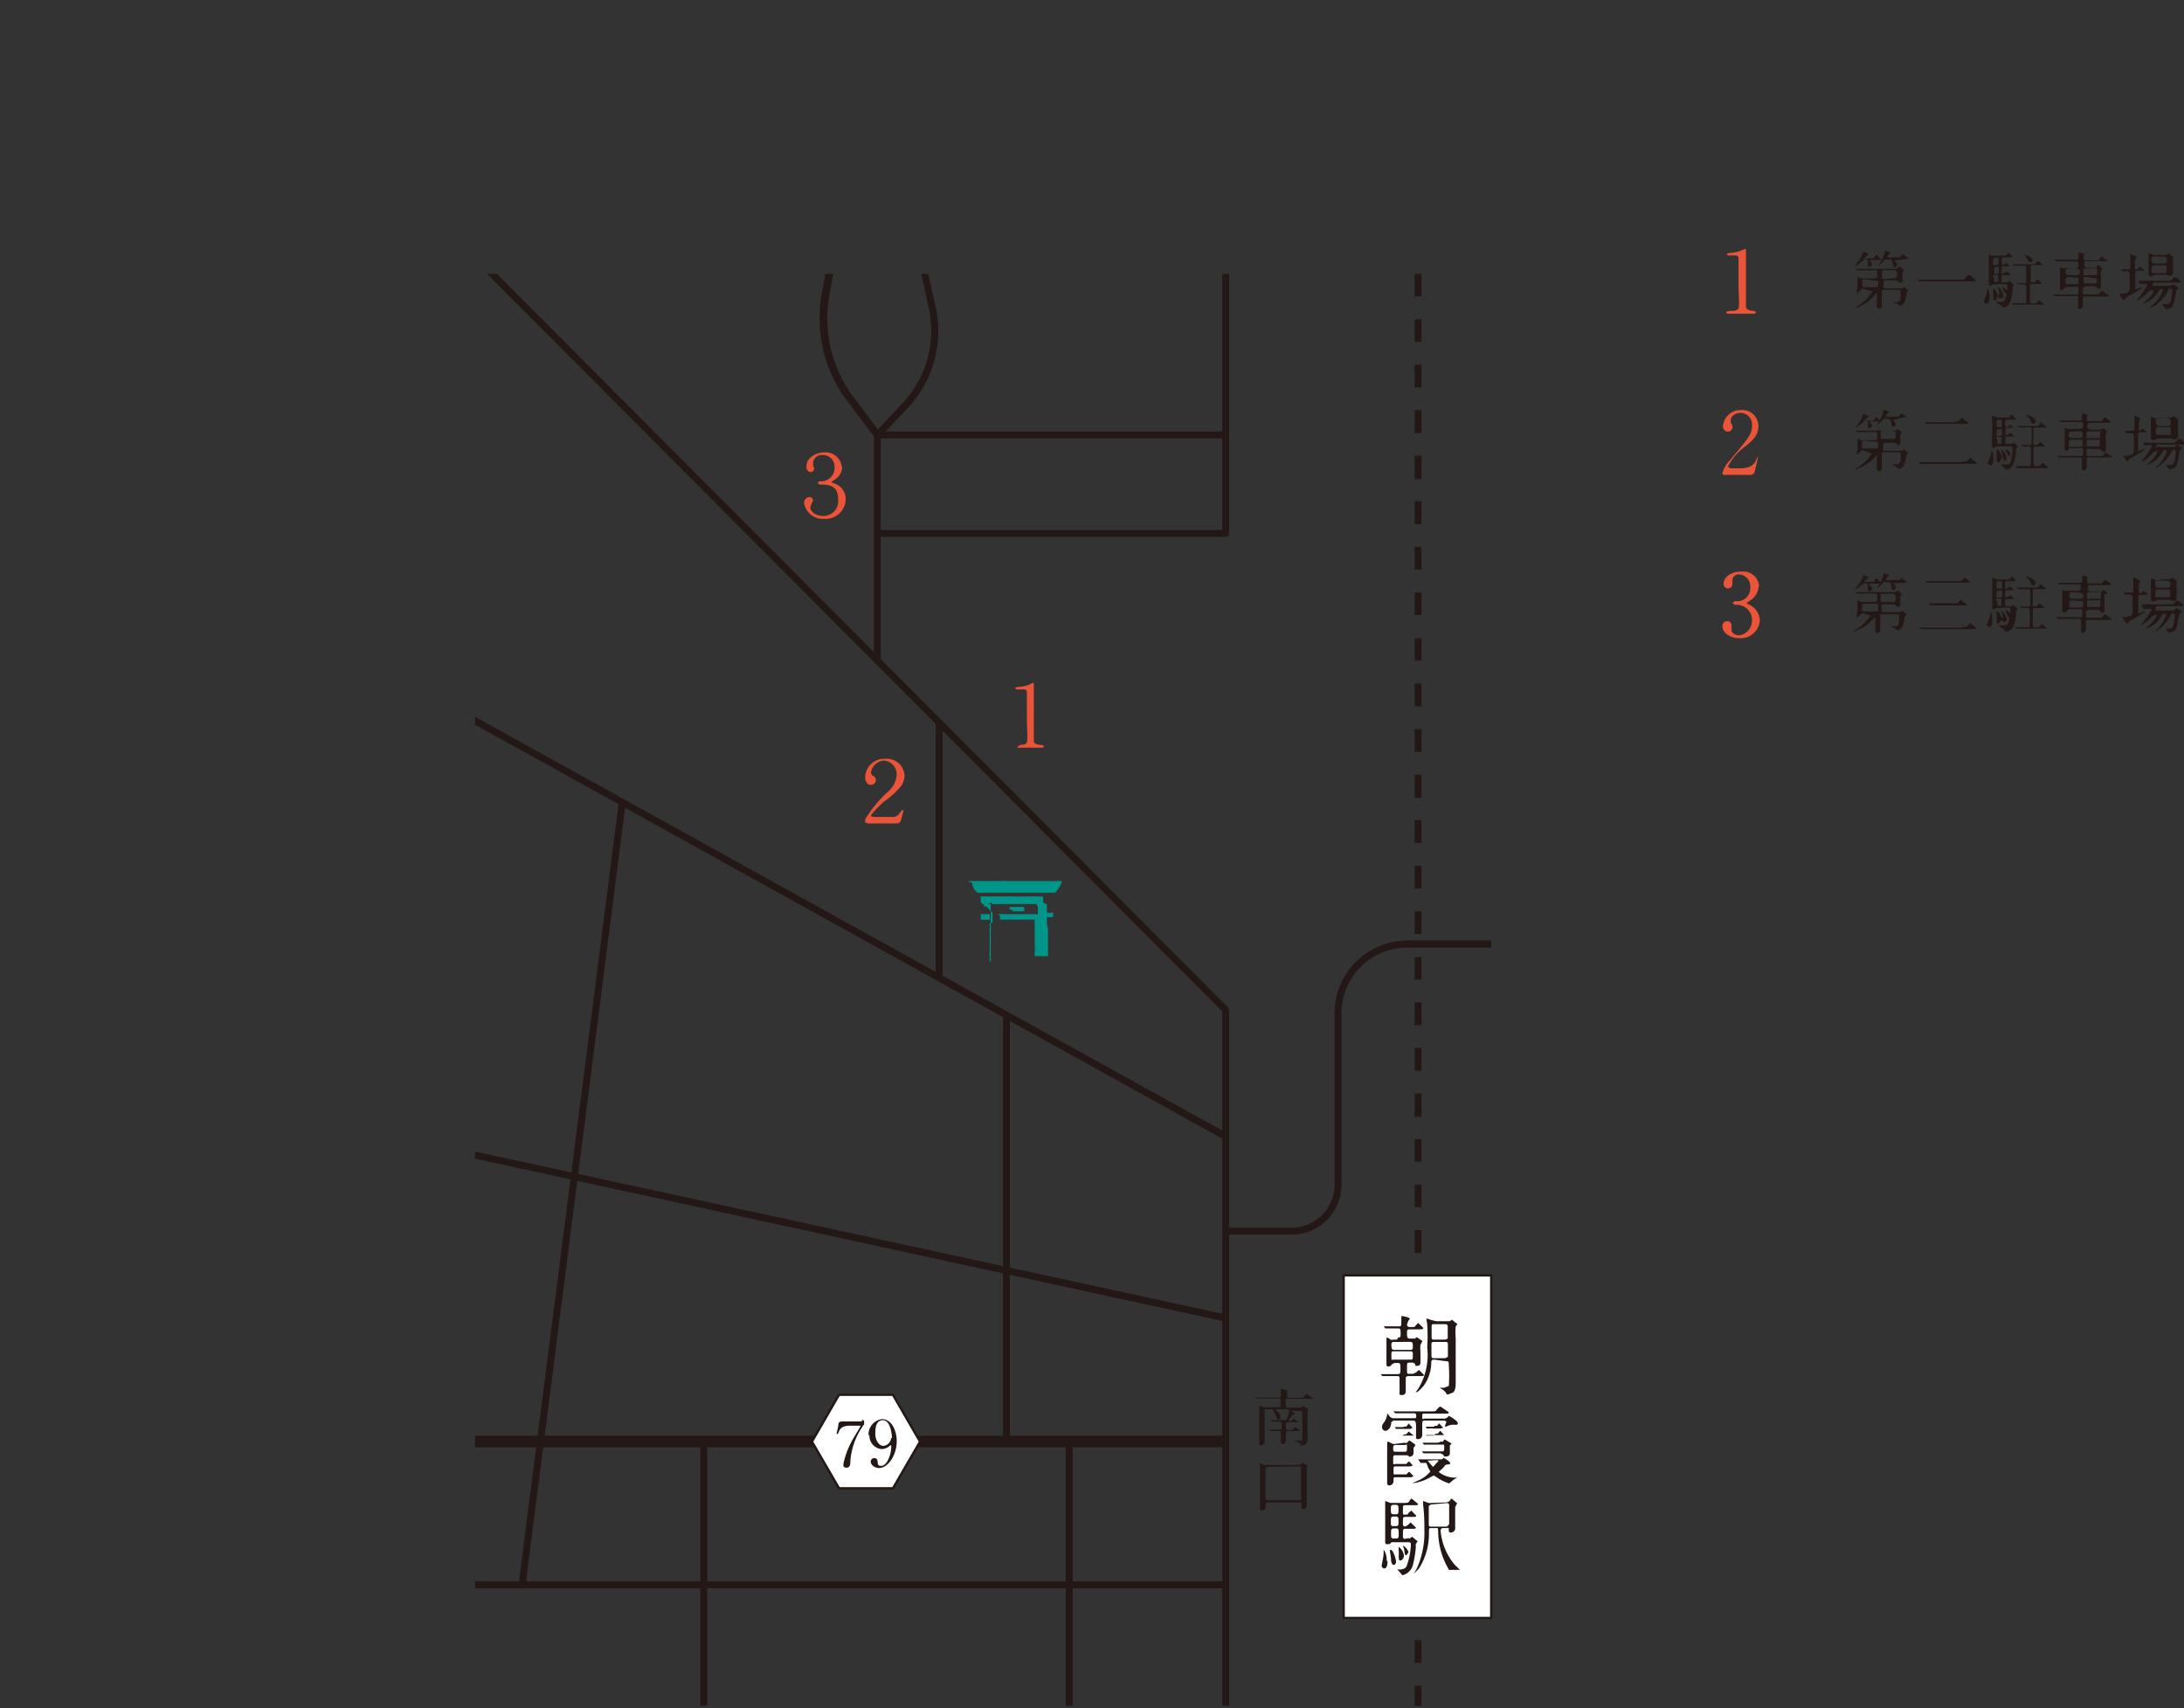 <?xml version="1.0" encoding="UTF-8"?> <svg xmlns="http://www.w3.org/2000/svg" xmlns:xlink="http://www.w3.org/1999/xlink" viewBox="0 0 123.31 96.45"><rect x="0" y="0" width="123.31" height="96.45" fill="#333333" stroke="none"/><defs><style>.cls-1{fill:none;}.cls-2{fill:#ea5539;}.cls-3{fill:#231815;}.cls-4{fill:#009589;}.cls-5{clip-path:url(#clip-path);}.cls-6{fill:#fff;}</style><clipPath id="clip-path" transform="translate(26.82 14.05)"><polyline class="cls-1" points="57.37 82.26 0 82.26 0 1.41 57.37 1.41 57.37 82.26"></polyline></clipPath></defs><g id="レイヤー_2" data-name="レイヤー 2"><g id="レイヤー_1-2" data-name="レイヤー 1"><path class="cls-2" d="M70.75,3.66c-.11,0-.11-.06-.11-.08s.07-.08.25-.08.39,0,.45-.15,0-.94,0-1.11,0-1.38,0-1.64-.07-.23-.48-.23c-.12,0-.17,0-.17-.06s.05-.07.2-.08a2,2,0,0,0,.56-.12L71.71,0c.05,0,.05,0,.05.23s0,.77,0,.91,0,2.11,0,2.16.1.2.47.2l.11.09-.12.07H70.75" transform="translate(26.82 14.05)"></path><path class="cls-3" d="M78.44.65l-.15.06A1.81,1.81,0,0,1,77.9,1h0L78,.84a1.91,1.91,0,0,0,.36-.6l0-.1.34.15-.17.14-.09.11.08,0h.27c.16,0,.2,0,.23-.06s.09-.14.12-.14l.23.24c0,.05-.07.05-.19.05h-.37l-.08,0,0,0c0,.05.16.15.16.25l-.13.14c-.12,0-.12-.07-.12-.15,0-.27,0-.31-.12-.31h-.16m0,1.69c-.1,0-.1,0-.12.09l-.2.16L78,2.52l.06-.4c0-.14,0-.35,0-.48l0-.07.19.1.14,0h.64l.14-.06v-.3c0-.1-.06-.1-.14-.1h-1l0,0-.07-.08v0h2.17l.09,0L80.45,1l.24.21-.09.11a2,2,0,0,0,0,.41c0,.1,0,.19-.19.19l-.08-.09-.1-.05h-.56c-.1,0-.14,0-.14.11v.22c0,.12,0,.12.14.12h.79l.11,0,.14-.08.25.22-.07,0-.06.1a1.81,1.81,0,0,1-.1.5.46.46,0,0,1-.29.25l-.18-.13L80,3l0,0,.26,0a.2.2,0,0,0,.22-.18,1.81,1.81,0,0,0,0-.4c0-.11,0-.11-.14-.11h-.77c-.12,0-.14,0-.14.11v.78a.18.18,0,0,1-.19.18l-.09-.09,0-.37c0-.19,0-.36,0-.39l0-.06-.1.1A2.49,2.49,0,0,1,78,3.33h0L78,3.26a2.85,2.85,0,0,0,.63-.49l.3-.39-.11,0Zm.08-.54-.13.06,0,.29c0,.1.07.1.14.1h.62c.1,0,.14,0,.15-.09V1.91c0-.11,0-.11-.16-.11ZM80.14.66h-.07l.05,0a.31.31,0,0,1,.17.24.12.12,0,0,1-.12.13c-.1,0-.11-.08-.13-.24s-.11-.19-.16-.19h-.15l-.13,0c-.26.3-.37.36-.38.36h0l.06-.1a1.87,1.87,0,0,0,.34-.77l0,0,.31.12-.13.12-.09.15.06,0h.5c.17,0,.19,0,.23-.06s.08-.12.12-.12l.31.23c0,.05-.07.05-.19.05Zm0,1c.13,0,.15,0,.15-.37l-.14-.09h-.56c-.1,0-.15,0-.15.12V1.6c0,.1.05.11.15.11Z" transform="translate(26.82 14.05)"></path><path class="cls-3" d="M83.91,1.73c.16,0,.18,0,.23-.07s.16-.19.21-.19.05,0,.3.22l.09.1c0,.05,0,.05-.2.05h-3l0,0-.08-.1,0,0h.17a4.18,4.18,0,0,0,.5,0h1.82" transform="translate(26.82 14.05)"></path><path class="cls-3" d="M85.33,3.08a.14.14,0,0,1-.14-.14l.13-.33a1.41,1.41,0,0,0,.08-.4v0a.86.86,0,0,1,.11.42c0,.18,0,.48-.19.48M85.81,2l-.1,0-.14.08c-.1,0-.1-.07-.1-.12s0,0,0-.16V1.51c0-.12,0-.76,0-1l0-.19,0,0s0,0,.16.06a.47.47,0,0,0,.23,0h.41c.15,0,.17,0,.21-.06s.07-.1.1-.1l.23.21c0,.05-.07.05-.19.05h-.3c-.12,0-.12,0-.12.26,0,.09,0,.15.1.15l.09-.05L86.47.8l.19.18s-.07,0-.19,0H86.3c-.1,0-.1,0-.11.25s0,.16.1.16l.11-.06.08-.06.2.16c0,.05-.08.05-.19.05h-.2c-.09,0-.1,0-.1.24s0,.17.12.17h.13l.1,0,.1-.08.23.2,0,.06-.06.09a1.92,1.92,0,0,1-.22,1,.52.52,0,0,1-.35.16h0l-.07-.12L85.85,3h0L86,3h.17c.16,0,.22-.06.26-.25a3.18,3.18,0,0,0,.09-.69L86.46,2Zm0,.9c-.09,0-.09-.12-.09-.16V2.53l0-.3-.05-.06,0,0,.09.08a.65.65,0,0,1,.2.44C85.91,2.75,85.91,2.93,85.77,2.93Zm.13-2c.08,0,.08,0,.08-.22s0-.19-.08-.19h-.11L85.7.61c0,.32,0,.32.09.32Zm0,.5c.09,0,.09,0,.09-.15s0-.22,0-.23l-.08,0h-.08l-.1.1c0,.31,0,.31.1.31Zm-.17.22v.24l.1,0c.1,0,.11,0,.13,0s0,0,0-.21,0-.18-.15-.18S85.72,1.55,85.72,1.65Zm.3.93a.72.72,0,0,0-.08-.32l-.06-.09h0a.69.69,0,0,1,.36.53.11.11,0,0,1-.12.12C86,2.81,86,2.73,86,2.58Zm.36,0-.11-.17-.09-.21,0,0h0c.06,0,.3.15.3.3ZM86.82.87v0h0l.16,0h.87c.16,0,.24,0,.29-.07s.08-.12.11-.12l.29.23s-.07,0-.19,0H88c-.12,0-.17,0-.17.1s0,.65,0,.75,0,.13.1.13.16,0,.2-.07.07-.1.09-.1l.25.21c0,.05-.06.05-.19.05H87.9c-.11,0-.11,0-.11.21s0,.57,0,.67,0,.22.13.22.18,0,.21,0l.18-.18.31.25s-.07,0-.19,0h-1.6l0,0-.08-.08v0h0l.16,0h.57c.11,0,.11,0,.11-.48V2.09L87.48,2l-.33,0H87.1l0,0L87,1.94v0h0l.48,0c.1,0,.1-.07.1-.14V1.07c0-.12,0-.12-.2-.12h-.45l0,0Zm1-.12c-.08,0-.1,0-.2-.21a1.15,1.15,0,0,0-.19-.25l-.07,0h0c.11,0,.58.15.58.4Z" transform="translate(26.82 14.05)"></path><path class="cls-3" d="M90.89,2.13l-.12.08v.26c0,.1.07.1.14.1h.55c.15,0,.17,0,.2,0l.2-.21.38.28c0,.05-.07.05-.19.05H90.91c-.06,0-.13,0-.13.11V3.2a.2.2,0,0,1-.18.2c-.09,0-.09-.06-.09-.2V2.78c0-.12-.06-.12-.14-.12H89.18l0,0-.07-.08v0H90.4c.13,0,.13,0,.13-.2s0-.24-.12-.24h-.54l-.11.05s-.06.13-.18.13-.09-.07-.09-.22c0-.62,0-.69,0-.86l0-.2,0,0,.2.06.13,0h.59L90.53,1c0-.26,0-.29-.14-.29H89.8a2.54,2.54,0,0,0-.46,0h-.07l0,0L89.17.61l0,0h1.23c.07,0,.14,0,.14-.1l0-.33,0,0,.34.12-.06.08,0,.16c0,.11.06.11.14.11h.52c.15,0,.2,0,.23-.06s.1-.16.14-.16l.34.26s-.07,0-.19,0h-1c-.14,0-.14,0-.14.29l.11.09h.58L91.54,1l.11-.09.24.21-.09.11a1.29,1.29,0,0,0,0,.3v.57l0,.11-.14.06-.09-.09-.13-.07h-.51m-1-1-.12.09v.2l.12.08h.55l.12-.08v-.2l-.12-.09Zm0,.47-.12.07v.22c0,.11,0,.12.13.12h.54L90.53,2V1.74c0-.11,0-.11-.13-.11Zm1-.47c-.11,0-.11,0-.11.25s0,.12.11.12h.55c.11,0,.11,0,.11-.25s0-.13-.11-.13Zm0,.47c-.08,0-.11,0-.11.11l0,.26.09,0h.55c.08,0,.11,0,.11-.11V1.66l-.1,0Z" transform="translate(26.82 14.05)"></path><path class="cls-3" d="M92.94,1.15l0,0h0l.43,0c.09,0,.09,0,.09-.28,0-.06,0-.24,0-.39l0-.19,0,0,.37.17-.06.07-.06.23v.33l.06.08.07,0L94,1l.27.23s0,0-.19,0h-.24l-.1.06s0,.72,0,.82,0,.19,0,.19l.4-.15h0c0,.12-.77.49-.9.59l-.09.1-.06.06L93,2.84l-.17-.3s0,0,.13,0l.38-.08.08-.15c0-.15,0-.82,0-.95l-.08-.1H93l0,0-.07-.08m1,.62v0h1.64c.16,0,.18,0,.23-.06s.11-.15.15-.15.11,0,.27.16l.09.1c0,.05-.07.05-.19.05H94.93l-.13,0-.14.19.13,0h.74l.2,0L95.9,2l.28.2-.07.08c-.06,0-.06.07-.11.37s-.12.55-.19.63a.6.6,0,0,1-.34.12l-.06-.06-.14-.17,0-.05h.13c.2,0,.29,0,.34-.2a3.49,3.49,0,0,0,.09-.6l-.1-.07c-.08,0-.1,0-.15.12a2.14,2.14,0,0,1-.8.88l-.25.08h0l.06-.06a1.9,1.9,0,0,0,.73-1s0,0-.12,0-.07,0-.14.12a1.53,1.53,0,0,1-.92.72h0l.17-.14a1.94,1.94,0,0,0,.44-.52l0-.13-.12,0-.16.1a1.88,1.88,0,0,1-.61.49h0l0-.07a3.59,3.59,0,0,0,.58-.85l-.08,0H94l0,0ZM95.42.34l.11,0,.1-.07.24.16,0,0,0,0v.86c0,.07,0,.23-.17.23l-.09,0-.11-.06h-.63l-.11.05-.16.07-.11-.1s0-.24,0-.35,0-.59,0-.68l0-.22,0,0,.16.07c.1,0,.11.06.18.06Zm-.65.09c-.11,0-.11,0-.11.29l.11.11h.64l.11-.08V.53l-.11-.1Zm0,.5-.11.1c0,.34,0,.34.12.34h.63c.09,0,.1,0,.1-.34,0,0,0-.1-.1-.1Z" transform="translate(26.82 14.05)"></path><path class="cls-2" d="M70.56,12.79l-.14-.08a1.6,1.6,0,0,1,.42-.76c1.16-1.38,1.26-1.51,1.26-2a.65.65,0,0,0-.65-.69c-.3,0-.55.2-.55.41l0,.15a.39.39,0,0,1,.1.23.27.27,0,0,1-.26.27.3.3,0,0,1-.28-.34,1,1,0,0,1,1-.88.91.91,0,0,1,1,.92c0,.5-.31.78-.73,1.13a3.06,3.06,0,0,0-1,1.16l.18.08h.5c.5,0,.78-.14.92-.46s.08-.19.1-.19l0,.07s-.15.67-.18.77a.25.25,0,0,1-.29.18H70.56" transform="translate(26.82 14.05)"></path><path class="cls-3" d="M78.44,9.78l-.15.06a1.81,1.81,0,0,1-.39.29l0,0L78,10a2,2,0,0,0,.36-.6l0-.1.34.15-.17.14-.09.11.08,0h.27c.16,0,.2,0,.23-.06s.09-.14.12-.14l.23.24s-.07,0-.19,0h-.37l-.08,0,0,0c0,.05.16.15.16.25l-.13.14c-.12,0-.12-.07-.12-.15,0-.27,0-.31-.12-.31h-.16m0,1.69c-.1,0-.1,0-.12.09l-.2.15L78,11.65l.06-.41c0-.13,0-.34,0-.47l0-.07.19.1.14,0h.64l.14-.06v-.3c0-.1-.06-.1-.14-.1h-1l0,0-.07-.08v0h2.17l.09,0,.11-.09.24.21-.09.11a1.93,1.93,0,0,0,0,.41c0,.1,0,.19-.19.19L80.3,11l-.1-.05h-.56c-.1,0-.14,0-.14.11v.21c0,.13,0,.13.14.13h.79l.11,0,.14-.08.25.22-.07.05-.06.1a1.8,1.8,0,0,1-.1.49.43.43,0,0,1-.29.25l-.18-.12L80,12.16l0,0h.26a.2.2,0,0,0,.22-.17,1.87,1.87,0,0,0,0-.4c0-.11,0-.11-.14-.11h-.77c-.12,0-.14,0-.14.11v.78a.18.18,0,0,1-.19.18l-.09-.09,0-.37c0-.19,0-.36,0-.39l0-.06-.1.1a2.49,2.49,0,0,1-1.15.73h0l.06-.06a3.19,3.19,0,0,0,.63-.49l.3-.39-.11,0Zm.08-.54-.13.05,0,.3c0,.1.07.1.14.1h.62c.1,0,.14,0,.15-.09V11c0-.11,0-.11-.16-.11Zm1.62-1.15-.07,0,.05,0a.29.29,0,0,1,.17.23.13.13,0,0,1-.12.14c-.1,0-.11-.08-.13-.24s-.11-.2-.16-.2h-.15l-.13,0a1.42,1.42,0,0,1-.38.35h0l.06-.11a1.8,1.8,0,0,0,.34-.76l0,0,.31.12-.13.12-.09.15.06,0h.5c.17,0,.19,0,.23-.06s.08-.12.12-.12l.31.22s-.07,0-.19,0Zm0,1.06c.13,0,.15,0,.15-.37l-.14-.09h-.56c-.1,0-.15,0-.15.12v.23c0,.1.05.11.15.11Z" transform="translate(26.82 14.05)"></path><path class="cls-3" d="M84,12c.17,0,.2,0,.22,0l.21-.22.36.31c0,.05,0,.05-.19.05h-3l0,0-.06-.1,0,0H84m-.47-2.3c.17,0,.18,0,.22,0l.2-.21.36.29c0,.06,0,.06-.19.06H81.91l0,0-.07-.09,0,0h0l.15,0h1.61Z" transform="translate(26.82 14.05)"></path><path class="cls-3" d="M85.54,12.21a.13.13,0,0,1-.13-.14l.13-.33a1.47,1.47,0,0,0,.08-.4v0a.91.91,0,0,1,.11.43c0,.17,0,.48-.2.48M86,11.15l-.1,0-.14.08c-.11,0-.11-.07-.11-.12s0,0,0-.16v-.35a9,9,0,0,0,0-1l0-.19,0,0s0,0,.17.06a.47.47,0,0,0,.23.05h.41c.15,0,.17,0,.21-.06s.07-.1.1-.1L87,9.6c0,.05-.07.05-.19.05h-.3c-.12,0-.12,0-.12.26,0,.09,0,.15.1.15L86.6,10l.09-.08.19.18s-.07,0-.2,0h-.16c-.1,0-.1,0-.11.25s0,.15.1.15l.11-.05.08-.06.2.16c0,.05-.08.05-.19.05h-.2c-.09,0-.1,0-.1.24s0,.17.12.17h.13l.1,0,.1-.08.23.2,0,.06L87,11.3a1.89,1.89,0,0,1-.22,1,.53.53,0,0,1-.35.17l0,0-.08-.11-.22-.19h0l.16,0,.18,0c.16,0,.22-.06.26-.25a4,4,0,0,0,.09-.69l-.09-.08Zm0,.91c-.09,0-.09-.12-.09-.16v-.24l0-.3,0-.07h0l.09.08a.61.61,0,0,1,.2.44C86.13,11.88,86.13,12.06,86,12.06Zm.12-2c.09,0,.09,0,.09-.23s0-.18-.09-.18H86l-.09.09c0,.32,0,.32.09.32Zm0,.49c.09,0,.09,0,.09-.14s0-.22,0-.24l-.08,0H86l-.1.1c0,.3,0,.3.1.3Zm-.17.23V11l.1,0c.1,0,.11,0,.13,0s0,0,0-.21,0-.18-.15-.18S85.94,10.68,85.94,10.78Zm.3.93a.76.76,0,0,0-.08-.33l-.06-.08h0a.67.67,0,0,1,.36.52c0,.13-.1.13-.12.13S86.25,11.85,86.24,11.71Zm.36,0-.11-.17-.09-.22,0,0h0c.06,0,.29.15.29.3ZM87,10v0h.17l.46,0h.41c.16,0,.24,0,.29-.07s.08-.12.11-.12l.29.23c0,.05-.07.05-.19.05h-.39c-.11,0-.16,0-.16.1s0,.64,0,.75,0,.13.1.13.16,0,.2-.08.07-.09.09-.09l.25.21c0,.05-.06.05-.19.05h-.34c-.11,0-.11,0-.11.21s0,.57,0,.66,0,.23.13.23.18,0,.21,0l.18-.18.31.25c0,.05-.07.05-.19.05H87.05l0,0L87,12.26v0h.17l.49,0h.08c.11,0,.11,0,.11-.49v-.54l-.09-.07-.33,0h-.05l0,0-.07-.09v0h0l.48,0c.1,0,.1-.08.1-.15V10.2c0-.12,0-.12-.2-.12h-.45l0,0ZM88,9.88c-.08,0-.1,0-.2-.21a1.58,1.58,0,0,0-.19-.25l-.07-.06h0c.11,0,.58.15.58.41Z" transform="translate(26.82 14.05)"></path><path class="cls-3" d="M91.1,11.26l-.11.08v.26c0,.09.07.1.14.1h.55c.15,0,.17,0,.2,0l.2-.21.38.28s-.07,0-.19,0H91.13c-.06,0-.13,0-.13.11v.43a.2.2,0,0,1-.18.2c-.1,0-.1-.06-.1-.21l0-.42c0-.11-.06-.11-.14-.11H89.4l0,0-.07-.08v0h.17l.49,0h.67c.13,0,.13,0,.13-.21s0-.23-.12-.23h-.54l-.12,0a.17.17,0,0,1-.17.14c-.09,0-.09-.08-.09-.23,0-.61,0-.68,0-.86l0-.19,0,0,.2.05.13,0h.59l.12-.09c0-.26,0-.29-.14-.29H89.49l0,0-.06-.08,0,0h0l.16,0H90.6c.07,0,.13,0,.13-.1l0-.33,0,0,.34.12L91,9.45l0,.17c0,.11.06.11.13.11h.53c.15,0,.2,0,.23-.06s.1-.16.14-.16l.34.26c0,.05-.07.05-.19.05h-1c-.14,0-.14,0-.14.29l.11.09h.57l.1,0,.11-.09.23.2-.08.12a1.29,1.29,0,0,0,0,.3v.57l0,.11-.14.06-.09-.09-.13-.07H91.1m-1-1-.12.09v.2l.12.08h.55l.12-.08v-.2l-.12-.09Zm0,.47-.12.06v.23c0,.11,0,.11.13.11h.54l.12-.06v-.23c0-.11,0-.11-.13-.11Zm1-.47c-.11,0-.11,0-.11.25s0,.12.11.12h.55c.11,0,.11,0,.11-.26s0-.12-.11-.12Zm0,.47c-.08,0-.11,0-.11.11l0,.26.09,0h.55c.08,0,.11,0,.11-.11v-.26l-.1,0Z" transform="translate(26.82 14.05)"></path><path class="cls-3" d="M93.16,10.27l0,0h0l.44,0c.09,0,.09,0,.09-.27,0-.06,0-.25,0-.39l0-.2,0,0,.37.18L94,9.62l-.06.23v.33l0,.08.08,0,.13-.12.27.22s0,0-.19,0H94l-.1.05s0,.72,0,.83,0,.19,0,.19l.4-.15h0c0,.11-.77.49-.9.59l-.09.1-.06.06L93.24,12l-.17-.31s0,0,.13,0l.38-.08.08-.16c0-.15,0-.81,0-.94l-.07-.1h-.34l0,0-.07-.09m1,.63v0h1.63c.17,0,.19,0,.23-.06s.11-.16.16-.16.11,0,.27.17l.09.1c0,.05-.07.05-.19.05H95.15L95,11l-.14.19.13,0h.73l.21,0,.17-.14.28.2-.07.07c-.06,0-.06.08-.11.37-.06.44-.12.56-.19.63a.63.63,0,0,1-.34.13l-.06-.06-.14-.18,0,0h.13c.2,0,.29,0,.34-.2a3.64,3.64,0,0,0,.09-.6l-.11-.07c-.07,0-.09,0-.14.12a2.3,2.3,0,0,1-.8.88l-.25.08,0,0,.06,0a1.9,1.9,0,0,0,.73-1c0-.05,0-.05-.12-.05s-.07,0-.14.12a1.53,1.53,0,0,1-.92.72h0l.18-.14a1.86,1.86,0,0,0,.43-.52l.06-.13-.12,0-.17.1a1.78,1.78,0,0,1-.6.49h0l0-.07a3.59,3.59,0,0,0,.58-.85l-.08,0h-.38l0,0Zm1.52-1.43.11,0,.09-.08.25.17,0,.05,0,0v.86c0,.07,0,.23-.17.23l-.1,0-.1-.05H95l-.1.05-.16.07-.12-.1s0-.24,0-.35,0-.59,0-.68l0-.22,0,0,.16.07c.1,0,.11.06.18.06ZM95,9.56c-.1,0-.1,0-.1.28L95,10h.64l.11-.08V9.66l-.11-.1Zm0,.5-.1.1c0,.34,0,.34.12.34h.63c.09,0,.1,0,.1-.34,0,0,0-.1-.1-.1Z" transform="translate(26.82 14.05)"></path><path class="cls-2" d="M72.47,19.08a1,1,0,0,1-.44.75l-.25.17.26.14a1,1,0,0,1,.5.84,1.08,1.08,0,0,1-1.16,1c-.48,0-.95-.28-.95-.67a.26.26,0,0,1,.27-.29.23.23,0,0,1,.24.23l0,.26c0,.18.21.31.44.31A.85.85,0,0,0,72.1,21a.86.86,0,0,0-.77-.9l-.19,0L71,20l.11-.11.22,0a.73.73,0,0,0,.67-.77.67.67,0,0,0-.62-.74.35.35,0,0,0-.39.31l0,.18a.25.25,0,1,1-.49,0c0-.23.29-.65,1-.65a.9.9,0,0,1,1,.82" transform="translate(26.82 14.05)"></path><path class="cls-3" d="M78.44,18.91l-.15.05a1.66,1.66,0,0,1-.39.3l0,0L78,19.1a2,2,0,0,0,.36-.6l0-.1.34.15-.17.13-.09.12h.35c.16,0,.2,0,.23-.06s.09-.14.12-.14l.23.25c0,.05-.07.05-.19.05h-.37l-.08,0,0,.05c0,.05.16.15.16.25l-.13.14c-.12,0-.12-.07-.12-.15,0-.28,0-.31-.12-.31h-.16m0,1.69c-.1,0-.1,0-.12.09l-.2.15L78,20.78l.06-.41c0-.13,0-.35,0-.47l0-.07.19.1.14,0h.64l.14-.07v-.29c0-.1-.06-.11-.14-.11h-1l0,0-.07-.08v0h.17l.49,0h1.51l.09,0,.11-.1.24.21-.09.12a1.93,1.93,0,0,0,0,.41c0,.1,0,.19-.19.19l-.08-.09-.1-.05h-.56c-.1,0-.14,0-.14.11v.21c0,.12,0,.12.14.12h.9l.14-.08.25.22-.07.05-.06.1a1.8,1.8,0,0,1-.1.49.43.43,0,0,1-.29.25l-.18-.13-.23-.1,0,0,.26,0a.2.2,0,0,0,.22-.17,1.9,1.9,0,0,0,0-.41c0-.1,0-.1-.14-.1h-.77c-.12,0-.14,0-.14.11v.78a.18.18,0,0,1-.19.18l-.09-.09,0-.37c0-.19,0-.37,0-.39l0-.06-.1.09a2.46,2.46,0,0,1-1.15.74h0l.06-.06a3.63,3.63,0,0,0,.63-.49l.3-.39-.11,0Zm.08-.54-.13.05,0,.3c0,.09.07.09.14.09h.62c.1,0,.14,0,.15-.08v-.25c0-.11,0-.11-.16-.11Zm1.62-1.15-.07,0,.05,0a.31.31,0,0,1,.17.24.13.13,0,0,1-.12.14c-.1,0-.11-.08-.13-.25s-.11-.19-.16-.19h-.15l-.13,0a1.42,1.42,0,0,1-.38.35h0l.06-.1a1.77,1.77,0,0,0,.34-.77l0,0,.31.13-.13.11-.09.16.06,0h.5c.17,0,.19,0,.23,0s.08-.12.12-.12l.31.22c0,.05-.07.05-.19.05Zm0,1.06c.13,0,.15,0,.15-.37l-.14-.1h-.56c-.1,0-.15,0-.15.13v.22c0,.11.05.12.15.12Z" transform="translate(26.82 14.05)"></path><path class="cls-3" d="M84,21.34c.16,0,.19,0,.22,0l.2-.22.36.3c0,.05-.07.05-.18.05h-3l0,0-.07-.08v0h0l.16,0H84m-.32-2.63c.17,0,.19,0,.22,0l.21-.21.35.29s-.07,0-.18,0H81.92l0,0-.06-.08,0,0h0l.16,0h1.72ZM83.49,20c.16,0,.18,0,.21,0l.19-.19.34.27c0,.05,0,.05-.18.05H82.18l0,0L82.07,20v0h1.43Z" transform="translate(26.82 14.05)"></path><path class="cls-3" d="M85.5,21.34a.14.14,0,0,1-.14-.14l.13-.33a1.53,1.53,0,0,0,.08-.41l0,0a1.12,1.12,0,0,1,.1.43c0,.17,0,.48-.19.48M86,20.28l-.1,0-.14.07c-.1,0-.1-.07-.1-.11a1.47,1.47,0,0,1,0-.16v-.35c0-.11,0-.76,0-1l0-.18,0,0s0,0,.16.07a.47.47,0,0,0,.23.05h.41c.15,0,.17,0,.21-.06s.07-.11.1-.11l.23.21c0,.05-.06.05-.19.05h-.3c-.12,0-.12,0-.12.27s0,.15.1.15l.09-.05.09-.08.19.17c0,.05-.07.05-.19.05h-.17c-.1,0-.1,0-.11.25s0,.15.1.15l.11-.05.08-.07.2.17c0,.05-.08.05-.19.05h-.2c-.09,0-.1,0-.1.24s0,.17.12.17h.13l.1,0,.1-.09.23.2,0,.07-.06.08a1.92,1.92,0,0,1-.22,1,.53.53,0,0,1-.35.17l-.05,0-.07-.11L86,21.26h0l.17,0,.17,0c.16,0,.22-.06.26-.26a3.09,3.09,0,0,0,.09-.68l-.09-.08Zm0,.9c-.09,0-.09-.12-.09-.16v-.24l0-.29,0-.07h0l.09.07a.65.65,0,0,1,.2.45C86.08,21,86.08,21.18,85.94,21.18Zm.13-2c.09,0,.09,0,.09-.23s0-.19-.09-.19H86l-.09.1c0,.32,0,.32.1.32Zm0,.49c.1,0,.1,0,.1-.15s0-.21,0-.23l-.08,0H86l-.1.09c0,.31,0,.31.1.31Zm-.17.23v.24l.1,0c.1,0,.11,0,.13,0s0,0,0-.21,0-.18-.16-.18S85.89,19.8,85.89,19.91Zm.3.93a.76.76,0,0,0-.08-.33l-.06-.09h0a.67.67,0,0,1,.36.52.12.12,0,0,1-.12.13C86.21,21.07,86.2,21,86.19,20.84Zm.36,0-.11-.16-.09-.22,0-.05h0c.06,0,.3.14.3.3ZM87,19.12v0h.17l.46,0H88c.16,0,.24,0,.29-.07s.08-.12.11-.12l.29.23c0,.05-.07.05-.19.05h-.38c-.12,0-.17,0-.17.1s0,.64,0,.75,0,.12.1.12.16,0,.2-.07.07-.09.09-.09l.26.21c0,.05-.07.05-.19.05h-.35c-.11,0-.11,0-.11.2s0,.58,0,.67,0,.22.13.22.18,0,.21,0l.18-.19.31.26s-.07,0-.19,0H87l0,0-.07-.08,0,0h.74c.11,0,.11,0,.11-.48v-.54l-.09-.07h-.38l0,0-.08-.08v0h0l.48,0c.1,0,.1-.07.1-.14v-.71c0-.12,0-.12-.2-.12h-.45l0,0Zm1-.11c-.08,0-.09,0-.2-.22a.86.86,0,0,0-.19-.24l-.07-.06h0c.11,0,.58.15.58.41Z" transform="translate(26.82 14.05)"></path><path class="cls-3" d="M91.06,20.38l-.11.09v.26c0,.09.06.1.13.1h.55c.15,0,.17,0,.2,0l.2-.21.38.28c0,.05-.07.05-.19.05H91.08c-.06,0-.13,0-.13.11v.43a.19.19,0,0,1-.18.19c-.09,0-.09-.06-.09-.2V21c0-.11-.06-.11-.14-.11H89.35l0,0-.07-.09v0h.17l.49,0h.67c.14,0,.14,0,.14-.21s0-.24-.12-.24H90l-.11.05a.18.18,0,0,1-.18.13c-.09,0-.09-.07-.09-.22,0-.61,0-.68,0-.86l0-.2,0,0,.2.06.13,0h.6l.11-.09c0-.25,0-.28-.14-.28H89.44l0,0-.07-.09,0,0h.17l.49,0h.57c.07,0,.14,0,.14-.11l0-.32,0,0,.34.12-.06.07,0,.17c0,.11.06.11.14.11h.52c.15,0,.2,0,.23-.06s.1-.16.14-.16l.34.26c0,.05-.07.05-.19.05h-1c-.14,0-.14,0-.14.29l.11.08h.58l.09,0,.11-.1.24.21L92,19.5a1.5,1.5,0,0,0,0,.31v.57l0,.11-.14.06-.08-.09-.13-.08h-.52m-1-1-.11.08v.21l.11.08h.56l.11-.08V19.5l-.11-.08Zm0,.47-.12.06v.23c0,.1,0,.11.12.11h.54l.13-.06V20c0-.11,0-.11-.13-.11Zm1-.47c-.11,0-.11,0-.11.25s0,.12.11.12h.55c.12,0,.12,0,.12-.25s0-.12-.12-.12Zm0,.47c-.08,0-.12,0-.12.11l0,.26.1,0h.54c.08,0,.12,0,.12-.11l0-.27-.1,0Z" transform="translate(26.82 14.05)"></path><path class="cls-3" d="M93.11,19.4l0,0h0l.43,0c.09,0,.09,0,.09-.27,0-.07,0-.25,0-.39l0-.2,0,0,.37.18,0,.07-.06.23c0,.13,0,.19,0,.33l.06.08.08,0,.12-.13.27.23s0,0-.19,0H94l-.09.05s0,.72,0,.83,0,.19,0,.19l.4-.16,0,0c0,.11-.76.48-.9.59l-.09.1,0,.05-.1-.06L93,20.79s0,0,.13,0l.38-.07.08-.16c0-.15,0-.81,0-.94l-.08-.1h-.34l0,0-.07-.08m1,.63v0h0l.16,0H95.7c.16,0,.18,0,.23-.06s.11-.16.15-.16.11,0,.27.17l.1.1c0,.05-.07.05-.19.05H95.1l-.13,0-.14.2.13.05h.74l.2,0,.17-.15.28.21-.06.07c-.07.05-.07.08-.12.37s-.12.56-.19.63a.6.6,0,0,1-.34.12l-.06-.06-.13-.17,0,0,0,0h.11c.19,0,.28,0,.33-.2a2.73,2.73,0,0,0,.09-.59l-.1-.07c-.08,0-.1,0-.15.12a2.09,2.09,0,0,1-.8.87l-.24.09,0,0,.06,0a2,2,0,0,0,.73-1c0-.05,0-.05-.12-.05s-.07,0-.14.11a1.52,1.52,0,0,1-.92.73h0l.17-.15a1.9,1.9,0,0,0,.44-.51l.05-.13-.11,0-.17.1a1.9,1.9,0,0,1-.6.48h0l0-.06a3.7,3.7,0,0,0,.59-.85l-.09,0h-.38l0,0Zm1.52-1.43.11,0,.1-.08.24.17,0,.05,0,0,0,.59v.27c0,.07,0,.23-.18.23l-.09,0-.1-.05H95l-.11.05-.16.06-.11-.09s0-.24,0-.35,0-.6,0-.69l0-.22,0,0,.16.07c.11,0,.11.06.18.06Zm-.65.09c-.11,0-.11,0-.11.28l.11.12h.65l.1-.09v-.21l-.11-.1Zm0,.5-.1.09c0,.35,0,.35.11.35h.63c.09,0,.1,0,.1-.35,0,0,0-.09-.1-.09Z" transform="translate(26.82 14.05)"></path><path class="cls-4" d="M27.81,35.69h.09l0,0H28l0,0h.36l0,0h.4c.09,0,.14,0,.21,0h.83a.54.54,0,0,1,.22,0h.37l0,0,0,0H31l0,0H32l0,0h.25l.21,0h.1l0,0c.12,0,.07,0,.22,0l0,0h.09l0,0H33l0,0h.06l0,0h0l0,0h.06v.1l0,0a2.15,2.15,0,0,1-.36.56l0,0,0,0,0,0,0,0,0,0,0,0h0l0,0,0,0h0l0,0H31.6l0,0h-.43l0,0h0l0,0,0,0h-.6l-.25,0H28.9a2.26,2.26,0,0,1-.26,0h-.25l0,0h0l0,0h0l0,0h0l0,0c-.18-.1-.08-.07-.19-.17l0,0,0,0-.12-.25,0,0v-.12m.58,1.2,0,0h.1c.16,0,.23,0,.36-.1H29l0,0,0,0h.09c.13.08,0,0,.15.08h.8l0,0c.07,0,.06,0,.16,0l0,0h.86c.12,0,0,0,.16,0h.23l0,0,0,0v0h0l0,0c.09,0,0,0,.15,0h.1l0,0,0,0,0,0h0l0,0h.06c.1,0,.07,0,.16,0h.16v-.06l0,0V36.7a.13.13,0,0,0-.05-.14l0,0h-.33s-.09,0-.16,0h-.07c-.11,0,0,0-.16,0H31a3.81,3.81,0,0,1-.48,0h-.64l0,0H29c-.08,0,0,0-.16,0h0l0,0h-.29l0,0,0,0v.29Zm-.1.49h0l0,0v.38l0,0h.15l0,0,0,0h.35l0,0v-.13l0,0v-.19l0,0h-.53Zm.66,0v.33c0,.09,0,.14,0,.22h0l0,0h0l0,0h-.16v0l0,0v.05c0,.12,0,.09,0,.19v.06a.47.47,0,0,0,0,.19v.12a1.25,1.25,0,0,1,0,.19v.06l0,0V39l0,0v.25a.65.65,0,0,0,0,.19v.18l0,0v.1l0,0v0c-.05.14,0,.08,0,.19v.06c0,.07,0,.15,0,.21v.09l0,0H29c.08,0,.07,0,.12-.09v-.06c0-.15,0-.06,0-.19v-.19a.39.39,0,0,1,0-.16v-.07c0-.11,0-.05,0-.19v-.06l0,0v0s0-.11,0-.16l0,0v-.26l0,0v-.19c0-.07,0-.11,0-.16v-.06a.41.41,0,0,0,0-.16v-.09a3.62,3.62,0,0,1,0-.47v-.37a1.23,1.23,0,0,1,0-.19v-.07l0,0V37l0,0h0l0,0h-.06a1.33,1.33,0,0,0-.2,0h-.07l0,0h-.05V37l0,0v.07l0,0v0l0,0v.06l0,0,0,0h.15Zm.42.14v0c0,.12,0,.06,0,.23v0h.37l0,0,0,0H30l0,0h.13c.06,0,.11,0,.18,0h.06a.6.6,0,0,0,.19,0h.78l.19,0h.06c.1,0,.15,0,.14-.11v0l0,0,0,0v-.2l0,0h-.26l0,0h-.88c-.1,0-.05,0-.19,0h-.07a1.21,1.21,0,0,0-.19,0h-.63l0,0,0,0v0Zm.72-.3v.06l0,0,0,0h.31a1.88,1.88,0,0,0,.34,0h0l0,0v-.11c0-.07,0-.09-.06-.14H30.7l0,0h-.41l0,0h-.11l0,0v.14ZM32,36.87h-.07c-.17,0-.07,0-.22,0l0,0,0,0,0,0v.22l0,0,0,0h0l0,0h.07l0,0,0,0,0,0v.34c0,.28-.15.15-.18.34v.56c0,.15,0,.24,0,.4v.12l0,0v0c0,.12,0,.24,0,.37v.06a1.93,1.93,0,0,1,0,.42v0l0,0v.23l0,0,0,0h.2l0,0h.25c.1,0,.11,0,.16,0h.14v-.13l0,0V40l0,0v-.34l0,0v-.22l0,0v-.12l0,0V38.5s0-.25-.06-.31v-.44l0,0v-.16l0,0v-.45l0,0V37l0,0,0,0v0h0Zm.3.55v.07c0,.16,0,.12,0,.24l0,0h0c.08,0,.19,0,.26,0h.08v0l0,0v-.25l0,0,0,0H32.5l0,0h-.18Z" transform="translate(26.82 14.05)"></path><path class="cls-2" d="M30.72,28.2l-.11-.08L30.8,28c.18,0,.3,0,.36-.15s0-.94,0-1.12,0-1.37,0-1.63-.07-.23-.48-.23c-.11,0-.17,0-.17-.06s.06-.07.2-.08a2.07,2.07,0,0,0,.54-.11l.25-.12c.05,0,.05,0,.05.25s0,.72,0,.86,0,2.13,0,2.2.12.2.48.2l.12.08-.12.07H30.72" transform="translate(26.82 14.05)"></path><path class="cls-2" d="M22.15,32.4c-.1,0-.12,0-.12-.07l0-.13a7.08,7.08,0,0,1,1.27-1.54,1.41,1.41,0,0,0,.51-.95.79.79,0,0,0-.72-.82.81.81,0,0,0-.74.69l.08.15c.11.06.2.12.2.26a.27.27,0,0,1-.28.27c-.27,0-.32-.3-.32-.47a1.07,1.07,0,0,1,1.13-1,1,1,0,0,1,1.09.95,1.05,1.05,0,0,1-.19.58,4.77,4.77,0,0,1-1,.91c-.16.15-.71.67-.71.79l.13.05h1.12c.1,0,.25,0,.43-.29l.11-.12.05.06s-.08.33-.11.42c-.06.28-.13.3-.38.3H22.15" transform="translate(26.82 14.05)"></path><path class="cls-2" d="M20.73,12.33a.87.87,0,0,1-.41.69l-.21.15.1.05a.93.93,0,0,1,.72.91,1.13,1.13,0,0,1-1.21,1.11,1.07,1.07,0,0,1-1.14-.88.33.33,0,0,1,.29-.35.21.21,0,0,1,.22.2l-.1.19-.06.18c0,.27.32.5.73.5a.83.83,0,0,0,.84-.95c0-.66-.37-.82-.89-.82h-.16l-.1-.1.07-.09h.18a.75.75,0,0,0,.7-.78.66.66,0,0,0-.67-.7.49.49,0,0,0-.54.42l0,.18.06.16a.2.2,0,0,1-.21.2c-.14,0-.23-.14-.23-.32,0-.51.58-.79,1-.79a.92.92,0,0,1,1,.84" transform="translate(26.82 14.05)"></path><path class="cls-3" d="M45.26,65.53l-.09,0,.06.06c.25.19.25.27.25.34s-.06.18-.11.18-.09-.06-.15-.21c-.15-.39-.18-.39-.29-.39H44.7c-.11,0-.12,0-.12.12v.44c0,.19,0,1.2,0,1.29a.21.21,0,0,1-.21.19c-.09,0-.09-.07-.09-.12,0-.2,0-1.09,0-1.27,0-.37,0-.41,0-.71V65.3l.23.1.16,0h.7c.11,0,.11,0,.11-.28s0-.22-.1-.22H44.14l0,0L44,64.85v0H45.4c.1,0,.1-.07.1-.1v-.21l0-.19,0,0,.35.1,0,.07,0,.09c0,.24,0,.26.1.26h.63c.16,0,.18,0,.22-.06s.12-.16.16-.16l.38.27s-.07,0-.2,0H45.88c-.11,0-.11,0-.11.21s0,.29.11.29h.67l.1,0,.11-.1.3.21-.06.07,0,.12v.22c0,.19,0,1,0,1.2a.42.42,0,0,1-.13.37l-.2.07-.06-.07-.15-.15-.27-.08,0,0,0,0h.37c.11,0,.15,0,.15-.17s0-1.1,0-1.28,0-.23-.11-.23h-.47l-.06,0,.14.09.08.07-.09.07s-.06,0-.24.26l0,.08,0,0c.1,0,.11,0,.13,0l.13-.13.29.2s-.07,0-.2,0h-.42c-.11,0-.11.07-.11.2s0,.26.17.25.18,0,.23-.05.1-.12.13-.12l.31.22s-.07,0-.19,0h-.53a.09.09,0,0,0-.11.1v.45a.19.19,0,0,1-.19.19s-.1,0-.1-.12l0-.44c0-.15,0-.18-.1-.18h-.5l0,0-.07-.08v0h.61c.1,0,.1,0,.1-.24s0-.21-.17-.21h-.38l0,0-.07-.09,0,0h0l.15,0h.63c.11,0,.12,0,.19-.19l.09-.36-.1-.06h-.54" transform="translate(26.82 14.05)"></path><path class="cls-3" d="M46.4,68.64c.16,0,.18,0,.22,0s.09-.11.13-.11l.29.21-.08.08,0,.09c0,.31,0,1.66,0,1.94,0,.11,0,.29-.17.29s-.12-.08-.12-.21,0-.16-.11-.16H44.74s-.1,0-.1.1V71a.21.21,0,0,1-.21.23.1.1,0,0,1-.11-.11l0-.28c0-.19,0-.88,0-1.14s0-.77,0-.91l0-.24h0l.23.11a.46.46,0,0,0,.2,0H46.4m-1.63.1-.14.09v1.68c0,.1,0,.12.11.12h1.78c.12,0,.12,0,.12-.15V68.85c0-.07,0-.11-.11-.11Z" transform="translate(26.82 14.05)"></path><g class="cls-5"><path class="cls-3" d="M53.44,81.12V82.4h-.39V81.12Zm0-2.57v1.28h-.39V78.55Zm0-2.58v1.29h-.39V76Zm0-2.57v1.29h-.39V73.4Zm0-2.57v1.29h-.39V70.83Zm0-2.57v1.29h-.39V68.26Zm0-2.57V67h-.39V65.69Zm0-2.57V64.4h-.39V63.12Zm0-2.58v1.29h-.39V60.54Zm0-2.57v1.29h-.39V58Zm0-2.57v1.29h-.39V55.4Zm0-2.57v1.28h-.39V52.83Zm0-2.57v1.28h-.39V50.26Zm0-2.57V49h-.39V47.69Zm0-2.58V46.4h-.39V45.11Zm0-2.57v1.29h-.39V42.54Zm0-2.57v1.29h-.39V40Zm0-2.57v1.28h-.39V37.4Zm0-2.57v1.28h-.39V34.83Zm0-2.58v1.29h-.39V32.25Zm0-2.57V31h-.39V29.68Zm0-2.57V28.4h-.39V27.11Zm0-2.57v1.29h-.39V24.54Zm0-2.57v1.28h-.39V22Zm0-2.57v1.28h-.39V19.4Zm0-2.58v1.29h-.39V16.82Zm0-2.57v1.29h-.39V14.25Zm0-2.57V13h-.39V11.68Zm0-2.57V10.4h-.39V9.11Zm0-2.57V7.82h-.39V6.54Zm0-2.57V5.25h-.39V4Zm0-2.58V2.68h-.39V1.39Z" transform="translate(26.82 14.05)"></path></g><polyline class="cls-3" points="29.67 89.5 29.28 89.45 34.94 45.27 35.33 45.32 29.67 89.5"></polyline><g class="cls-5"><polyline class="cls-3" points="69.11 64.34 1.03 26.63 1.22 26.29 69.3 63.99 69.11 64.34"></polyline><path class="cls-3" d="M22.85,10.64l-.28-.26,1.57-1.67a6,6,0,0,0,1.48-5.38l-3.46-15.5.38-.09L26,3.25A6.32,6.32,0,0,1,24.42,9l-1.57,1.66" transform="translate(26.82 14.05)"></path><path class="cls-3" d="M22.55,10.63,21,8.57a7.73,7.73,0,0,1-1.43-6L22.52-14l.38.07L20,2.67a7.37,7.37,0,0,0,1.35,5.67l1.54,2.05-.32.24" transform="translate(26.82 14.05)"></path><polyline class="cls-3" points="69.16 74.61 0 59.59 0.08 59.21 69.25 74.22 69.16 74.61"></polyline><path class="cls-3" d="M42.38,16.26H22.71v-.39H42.19V-9.64h.39V16.07a.2.2,0,0,1-.2.19" transform="translate(26.82 14.05)"></path></g><rect class="cls-3" x="49.53" y="24.36" width="19.67" height="0.39"></rect><g class="cls-5"><path class="cls-3" d="M46.11,55.65H42.38v-.39h3.73a2.42,2.42,0,0,0,2.42-2.41V43.16a4.11,4.11,0,0,1,4.1-4.11h6.63v.4H52.63a3.71,3.71,0,0,0-3.71,3.71v9.69a2.81,2.81,0,0,1-2.81,2.8" transform="translate(26.82 14.05)"></path><rect class="cls-3" x="26.82" y="81.06" width="42.38" height="0.65"></rect><rect class="cls-3" x="26.82" y="89.28" width="42.38" height="0.39"></rect></g><rect class="cls-3" x="56.63" y="57.31" width="0.39" height="24.08"></rect><rect class="cls-3" x="60.17" y="81.39" width="0.39" height="14.91"></rect><rect class="cls-3" x="39.54" y="81.39" width="0.39" height="14.91"></rect><rect class="cls-3" x="52.83" y="40.79" width="0.39" height="14.42"></rect><rect class="cls-3" x="49.34" y="24.56" width="0.39" height="12.73"></rect><g class="cls-5"><polyline class="cls-3" points="69.4 96.3 69.01 96.3 69.01 57.1 17.61 5.54 17.88 5.26 69.34 56.88 69.4 57.02 69.4 96.3"></polyline></g><polyline class="cls-6" points="50.42 78.75 47.37 78.75 45.84 81.39 47.37 84.03 50.42 84.03 51.94 81.39 50.42 78.75"></polyline><polyline class="cls-3" points="50.42 78.75 50.42 78.68 47.33 78.68 45.77 81.39 47.33 84.09 50.45 84.09 52.02 81.39 50.45 78.68 50.42 78.68 50.42 78.75 50.36 78.78 51.87 81.39 50.38 83.96 47.41 83.96 45.92 81.39 47.41 78.81 50.42 78.81 50.42 78.75 50.36 78.78 50.42 78.75"></polyline><path class="cls-3" d="M21.82,66.12c.08,0,.15,0,.15.1l0,.14a4,4,0,0,0-.78,2.1c0,.13,0,.35-.21.35s-.18-.13-.18-.22a4.77,4.77,0,0,1,.57-1.45c.06-.11.4-.65.4-.7l-.09,0h-.5c-.41,0-.56.14-.64.34s-.05.12-.08.12l-.05,0,.1-.45c0-.2.06-.25.25-.25h1.1" transform="translate(26.82 14.05)"></path><path class="cls-3" d="M22.22,67a.87.87,0,0,1,.76-.93c.56,0,.83.68.83,1.24,0,.78-.48,1.52-1,1.52-.23,0-.47-.17-.47-.36a.2.2,0,0,1,.21-.2c.17,0,.18.15.19.28a.15.15,0,0,0,.16.16c.07,0,.29,0,.46-.43a1.7,1.7,0,0,0,.14-.66l0-.07-.06,0a.67.67,0,0,1-.48.21.75.75,0,0,1-.69-.8m1.27.17c0-.26-.11-1-.5-1s-.44.39-.44.77.22.68.46.68A.48.48,0,0,0,23.49,67.15Z" transform="translate(26.82 14.05)"></path><rect class="cls-6" x="75.87" y="72" width="8.33" height="19.34"></rect><polyline class="cls-3" points="84.19 91.35 84.19 91.28 75.93 91.28 75.93 72.07 84.13 72.07 84.13 91.35 84.19 91.35 84.19 91.28 84.19 91.35 84.26 91.35 84.26 71.94 75.8 71.94 75.8 91.41 84.26 91.41 84.26 91.35 84.19 91.35"></polyline><path class="cls-3" d="M52.11,61.47c.15,0,.15-.09.15-.19,0-.3,0-.33-.15-.33H51.4l0,0-.1-.12,0,0,0,0,.22,0,.47,0h.16c.15,0,.15,0,.15-.36l0-.14v-.08l.05,0s.43.07.43.16l-.08.1-.08.21s0,.15.14.15h.18c.09,0,.12,0,.17-.09l.14-.14.29.28c0,.08-.09.08-.26.08h-.52c-.14,0-.14.07-.14.23s0,.29.15.29h.18l.13,0,.09-.08.32.22-.11.22a1.44,1.44,0,0,0,0,.35c0,.1,0,.53,0,.61s0,.22-.18.22-.08,0-.13-.12l-.12-.06h-.17c-.16,0-.16,0-.16.33s0,.3.15.3h.2l.17-.08.15-.14.29.28c0,.07-.1.07-.27.07H52.7s-.15,0-.15.11,0,.41,0,.54l0,.19c0,.14-.06.23-.22.23s-.13-.06-.13-.14l0-.78c0-.11,0-.15-.14-.15h-.83l0,0-.09-.11,0,0h0l.22,0h.73c.16,0,.16-.08.16-.24,0-.35,0-.39-.15-.39h-.19l-.14.07a.23.23,0,0,1-.22.13c-.09,0-.09-.11-.09-.15s0-.58,0-.67c0-.45,0-.55,0-.64l0-.17,0,0c.05,0,.09,0,.23.11a.32.32,0,0,0,.19,0h.18m-.18.13c-.14,0-.14.07-.14.18s0,.27.14.27h.92c.15,0,.15-.06.15-.21s0-.24-.15-.24Zm.92,1c.15,0,.15,0,.15-.32,0-.08,0-.15-.15-.15h-.92c-.14,0-.14,0-.14.28s0,.19.14.19Zm1.35,0c-.16,0-.16.09-.16.22a2.26,2.26,0,0,1-.44,1.27c-.31.35-.36.35-.44.35l.13-.17A3.69,3.69,0,0,0,53.76,62a9,9,0,0,0,0-1.3l-.05-.3.06,0,.24.08.25.06h.58l.19,0,.13-.08.31.25-.1.12a3.92,3.92,0,0,0,0,.67c0,.45,0,1.61,0,1.95s0,.44,0,.48c0,.27,0,.49-.14.63l-.29.12c-.07,0-.07,0-.14-.13a1.3,1.3,0,0,0-.34-.25l-.06,0,0,0,.31,0,.27-.1a8.3,8.3,0,0,0,0-1.18c0-.17,0-.22-.15-.22Zm0-2c-.12,0-.14,0-.14.15v.57c0,.11,0,.15.14.15h.64l.13-.06,0-.54c0-.22,0-.27-.15-.27Zm0,1c-.07,0-.14,0-.15.11v.57c0,.21,0,.24.15.24h.63l.15-.08v-.69c0-.09,0-.15-.15-.15Z" transform="translate(26.82 14.05)"></path><path class="cls-3" d="M54.75,66.05l.13-.06.1-.1c.05,0,.51.29.51.4s-.09.1-.14.1a.84.84,0,0,0-.51.1l-.09,0h0l.1-.28-.11-.06H53.63c-.15,0-.15.06-.15.29l0,.53a.23.23,0,0,1-.25.23c-.1,0-.1-.06-.1-.16s0-.53,0-.61,0-.28-.15-.28H51.85l-.12.09c0,.35-.22.49-.33.49a.2.2,0,0,1-.19-.2c0-.1,0-.13.13-.3a.92.92,0,0,0,.16-.43l0-.06s0,0,.17.21l.13.07h1.23c.05,0,.11,0,.11-.1s0-.18-.11-.18h-.39c-.11,0-.44,0-.61,0H52l-.05,0-.1-.11,0,0h0l.22,0h1.92c.21,0,.24,0,.3-.08s.16-.19.22-.19l.47.32c0,.08-.08.08-.26.08H53.6c-.12,0-.12,0-.12.19s.08.09.11.09h1.16m-2.26,1.36a.17.17,0,0,0,.14,0c.09-.11.1-.12.14-.12l.31.22,0,.08-.09.1V68a.22.22,0,0,1-.23.19l-.12-.08-.12,0H52c-.16,0-.16,0-.16.3s0,.19.16.19h.58c.1-.11.13-.14.16-.14l.21.22-.13.06H52c-.14,0-.14,0-.14.25s0,.2.14.2h.45l.14,0c.11-.12.13-.14.17-.14l.23.24-.13.06H52c-.14,0-.14,0-.14.21a.24.24,0,0,1-.25.25s-.11,0-.11-.12v-.2c0-.27,0-1.14,0-1.45,0-.13,0-.21,0-.4l0-.25.05-.06.25.13a.44.44,0,0,0,.22,0Zm-.52.13c-.13,0-.13.08-.13.2s0,.18.13.18h.5c.13,0,.15,0,.15-.25s0-.13-.14-.13Zm.51-.6c.12,0,.12,0,.16-.08l.08-.08L53,67l-.14,0H52l0,0L51.87,67v0H52l.35,0Zm0-.44c.12,0,.12,0,.16-.08l.08-.09.22.24-.13.06H52l0,0-.07-.1,0,0,0,0,.11,0,.35,0Zm.77,1.85,0,0h0l.22,0,.66,0h.32l.14,0,.1-.08s.36.19.36.29,0,.06-.14.08-.1,0-.25.19l-.25.23,0,0a1.43,1.43,0,0,0,.87.32c.15,0,.17,0,.17,0l-.2.12-.12.1L55,69.7a2.8,2.8,0,0,1-.74-.37l-.13-.08-.32.17a2.53,2.53,0,0,1-.9.27l0,0,.31-.14a1.88,1.88,0,0,0,.72-.52l-.12-.21-.11-.28-.1,0-.22,0,0,0Zm1.28-1,.12,0c.07-.11.08-.12.11-.12l.38.23-.1.1,0,.13V68c0,.13-.12.18-.24.18s-.08,0-.13-.1L54.52,68h-.83l-.14,0,0,0-.09-.11,0,0h0l.22,0,.66,0h.23c.13,0,.15,0,.15-.21s0-.17-.14-.17h-1l0,0-.09-.11,0,0h.22l.67,0Zm-.34-.89.13,0,.11-.14.23.24-.14.05h-.44a1.37,1.37,0,0,0-.27,0h-.07l0,0-.07-.1v0h0l.11,0,.35,0Zm.06.44c.12,0,.13,0,.17-.08l.08-.08.22.24-.13,0h-.85l0,0L53.65,67v0h.13l.34,0Zm-.39,1.52-.08,0,.31.36.31-.34-.06-.05Z" transform="translate(26.82 14.05)"></path><path class="cls-3" d="M51.52,74.08c0,.1,0,.42-.19.42a.16.16,0,0,1-.14-.17l.05-.27a2.35,2.35,0,0,0,.06-.42c0-.2,0-.21,0-.21h0a1,1,0,0,1,.17.64m1.14-1.27c.11,0,.12,0,.18,0l.12-.09.31.26s0,0-.1.14a.54.54,0,0,0,0,.17,6.16,6.16,0,0,1-.16,1,.81.81,0,0,1-.58.6s-.06,0-.13-.13l-.1-.11-.08-.08.1,0c.34,0,.4-.14.43-.2a3.87,3.87,0,0,0,.24-1.22c0-.12-.08-.12-.15-.12h-.85l-.1,0c-.07.09-.09.11-.2.11s-.15,0-.15-.15,0-1.09,0-1.26,0-.63,0-.8l0-.23,0,0,.29.11.21,0h.54c.2,0,.26,0,.31-.08s.09-.16.15-.16l.36.3c0,.07-.1.07-.26.07h-.45c-.15,0-.15,0-.15.29s0,.24.14.24.13,0,.16-.08l.17-.15.28.29c0,.07-.08.07-.22.07h-.39c-.14,0-.14,0-.14.41a.12.12,0,0,0,.14.13l.14-.08.15-.15.31.3c0,.06-.1.06-.26.06h-.33c-.15,0-.15,0-.15.44,0,.12.07.13.14.13ZM52,74.1c0,.16-.08.2-.14.2s-.14-.12-.14-.3a3.41,3.41,0,0,0-.06-.43l0-.12.05,0C51.85,73.46,52,74,52,74.1Zm0-2.66c.14,0,.14-.08.14-.26s0-.27-.14-.27h-.14c-.15,0-.15.07-.15.26s0,.27.15.27Zm0,.67c.14,0,.14-.07.14-.26s0-.28-.14-.28h-.14c-.15,0-.15.07-.15.28s0,.26.14.26Zm0,.7c.15,0,.15-.06.15-.28s0-.29-.14-.29h-.13c-.16,0-.16.07-.16.29s0,.28.15.28Zm.23,1.24c-.07,0-.07-.07-.08-.25a1.64,1.64,0,0,0,0-.34l0-.18,0,0a.71.71,0,0,1,.3.53C52.4,74,52.3,74.05,52.24,74.05Zm.47-.46-.11.16c-.08,0-.09,0-.13-.32l-.07-.22v0l0,0A.65.65,0,0,1,52.71,73.59Zm2.17-2.82.14-.06c.06-.1.1-.15.14-.15l.3.26-.11.22,0,.57c0,.09,0,.54,0,.65a.24.24,0,0,1-.24.21c-.1,0-.11,0-.12-.16s0-.09-.13-.09h-.19s-.14,0-.14.12v.08a3.48,3.48,0,0,0,.8,1.88l.29.28,0,0h-.12l-.27,0-.12,0L55,74.59a4.27,4.27,0,0,1-.62-2.17c0-.2,0-.2-.14-.2H54c-.14,0-.14,0-.14.29a3.67,3.67,0,0,1-.57,2L53,74.8l0,0,.18-.31a4.92,4.92,0,0,0,.42-2.2,11.11,11.11,0,0,0-.07-1.41l0-.19v0l.3.11a.62.62,0,0,0,.2,0Zm-.9.12-.12.08s0,.85,0,1,0,.17.15.17h.87L55,72l0-1c0-.14,0-.19-.15-.19Z" transform="translate(26.82 14.05)"></path></g></g></svg> 
